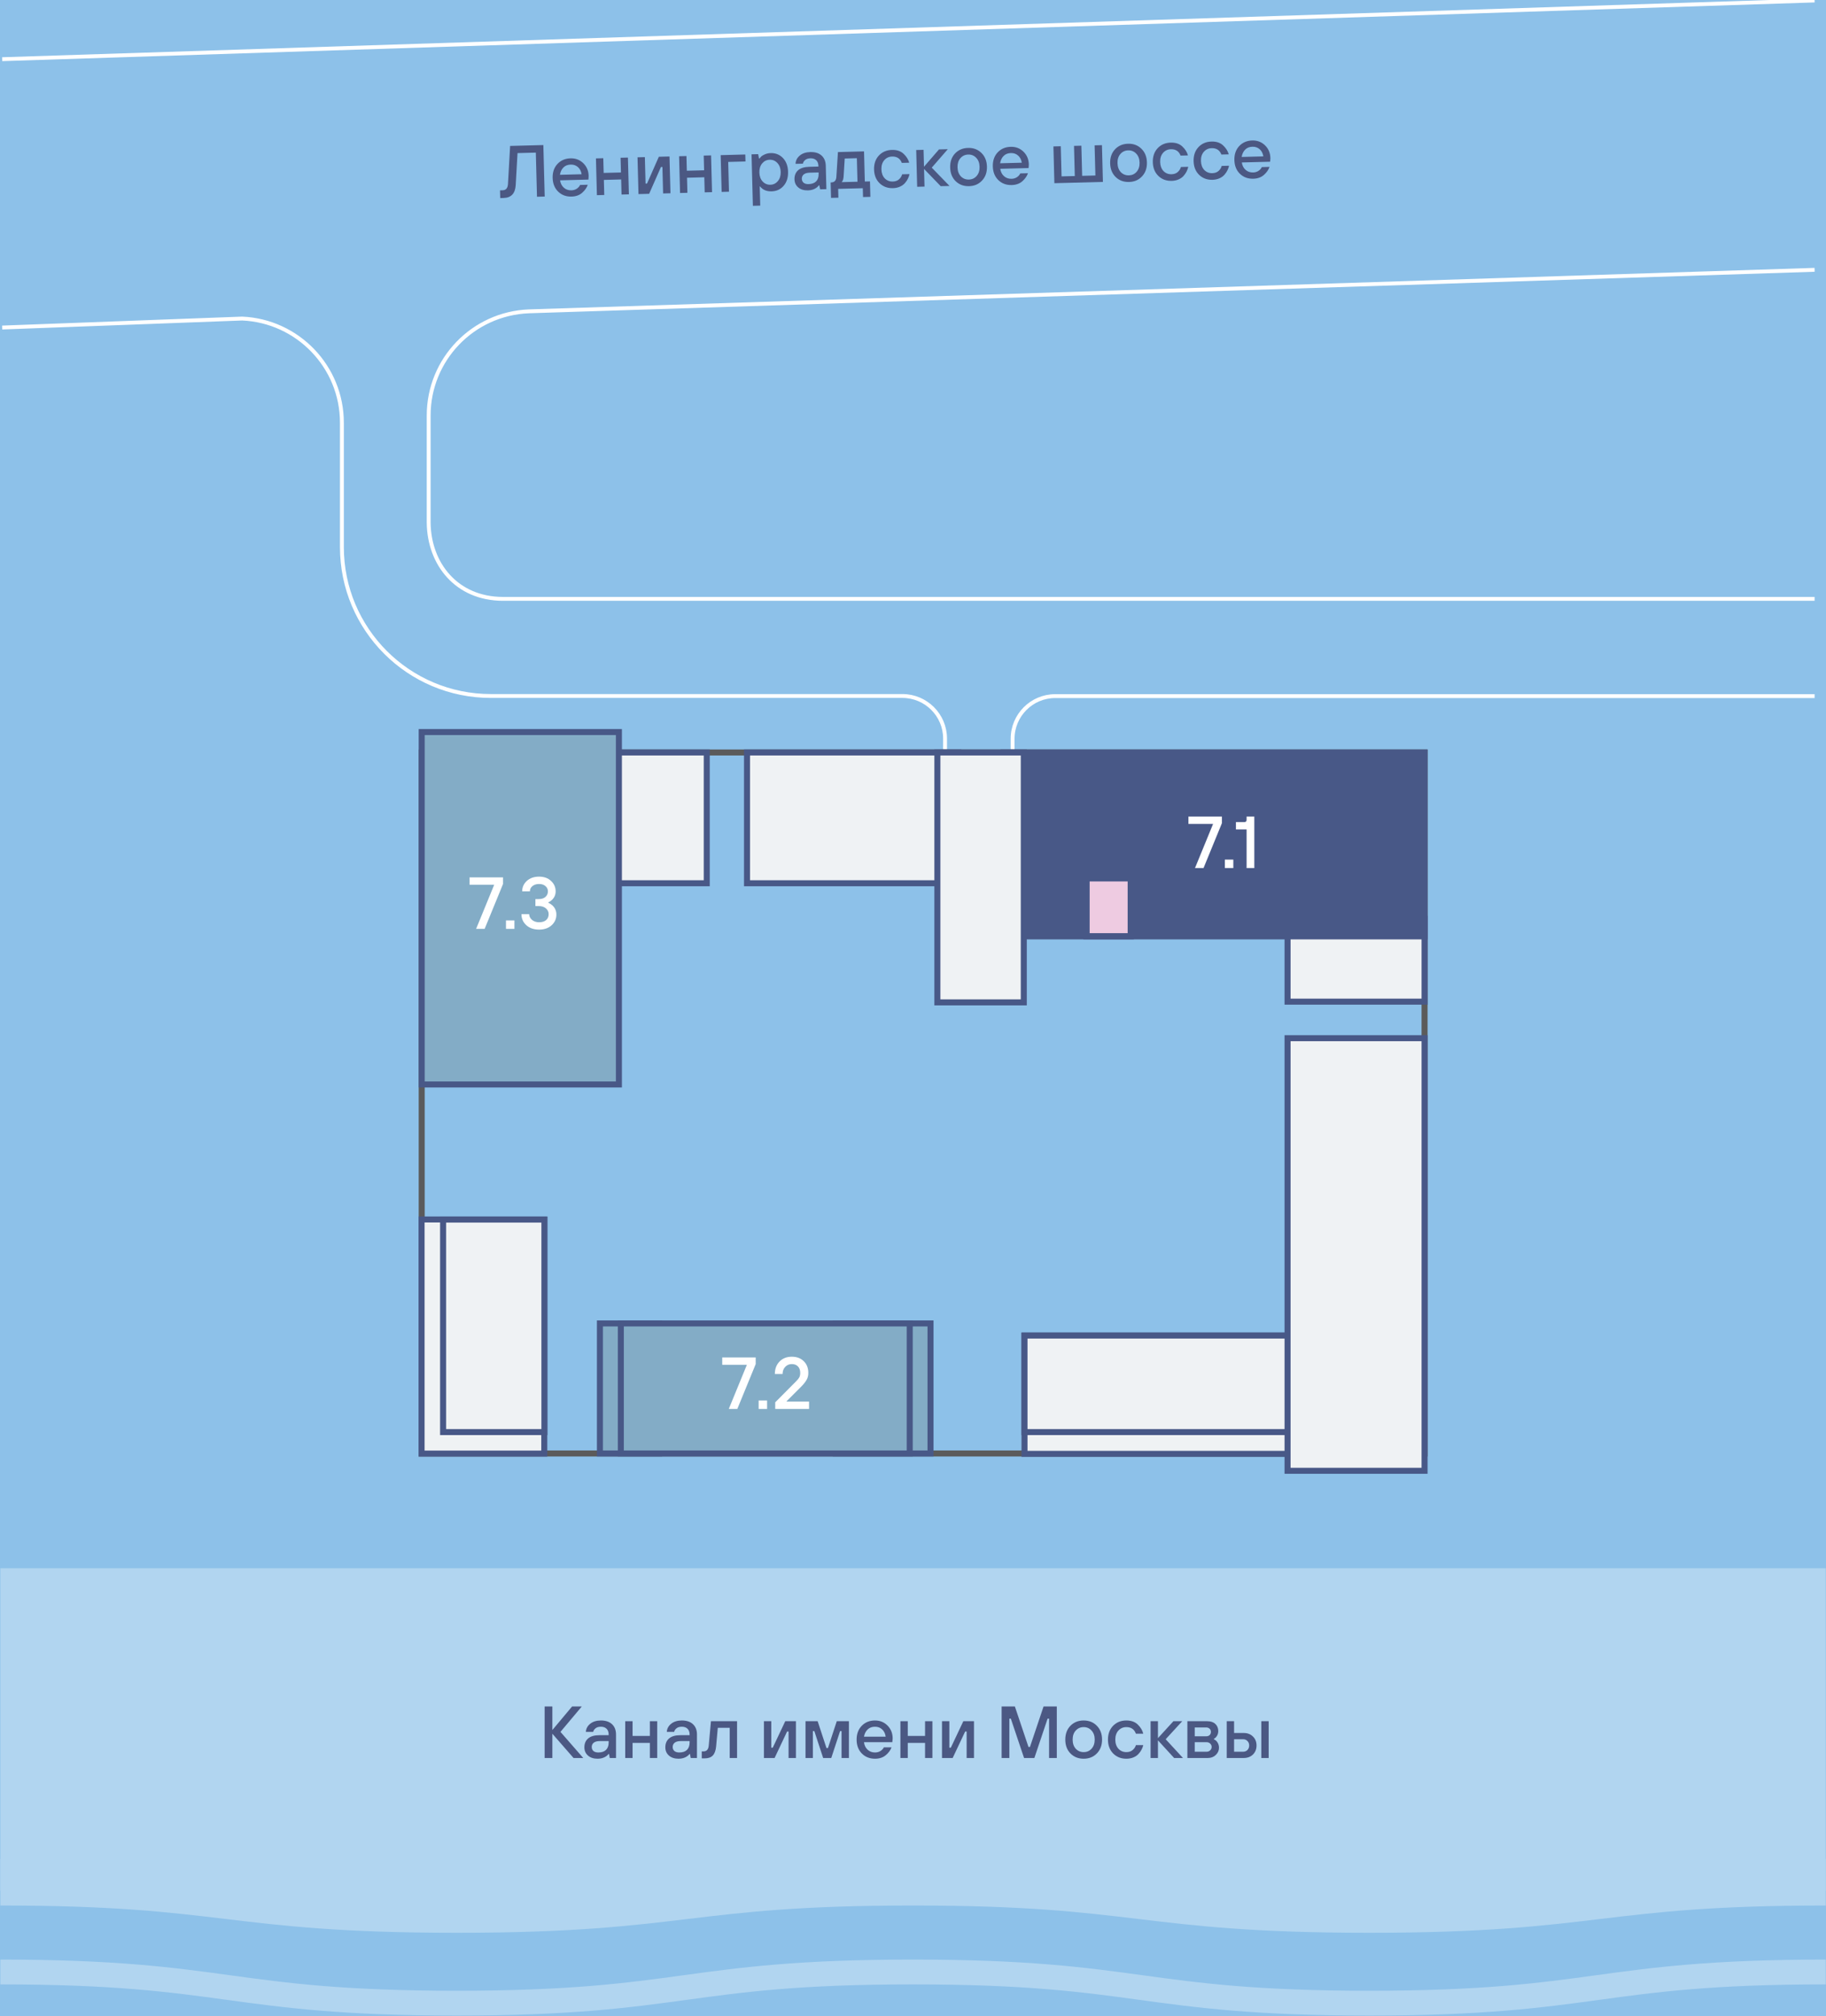 <?xml version="1.0"?>
<svg xmlns="http://www.w3.org/2000/svg" width="2355" height="2599" viewBox="0 0 2355 2599" fill="none" preserveAspectRatio="xMinYMid">
<rect x="0" y="0" width="2355" height="2599" fill="#333333" stroke="none"/>
<g id="&#xD0;&#x92;&#xD0;&#xB0;&#xD1;&#x80;&#xD0;&#xB8;&#xD0;&#xB0;&#xD0;&#xBD;&#xD1;&#x82; 2 &#xD0;&#xA1;&#xD0;&#xB5;&#xD0;&#xB2;&#xD0;&#xB5;&#xD1;&#x80;&#xD0;&#xBD;&#xD1;&#x8B;&#xD0;&#xB9; &#xD0;&#x9F;&#xD0;&#xBE;&#xD1;&#x80;&#xD1;&#x82; &#xD0;&#xA0;&#xD0;&#xB0;&#xD1;&#x81;&#xD0;&#xBF;&#xD0;&#xBE;&#xD0;&#xBB;&#xD0;&#xBE;&#xD0;&#xB6;&#xD0;&#xB5;&#xD0;&#xBD;&#xD0;&#xB8;&#xD0;&#xB5; &#xD0;&#xBA;&#xD0;&#xB2;&#xD0;&#xB0;&#xD1;&#x80;&#xD1;&#x82;&#xD0;&#xB8;&#xD1;&#x80; &#xD0;&#xBD;&#xD0;&#xB0; &#xD0;&#xBF;&#xD0;&#xBB;&#xD0;&#xB0;&#xD0;&#xBD;&#xD0;&#xB5; &#xD0;&#xBA;&#xD0;&#xBE;&#xD0;&#xBC;&#xD0;&#xBF;&#xD0;&#xBB;&#xD0;&#xB5;&#xD0;&#xBA;&#xD1;&#x81;&#xD0;&#xB0;" clip-path="url(#clip0_46_57)">
<rect width="2355" height="2599" fill="#8DC1E9"/>
<g id="Group 6187">
<path id="Vector" d="M2340.29 0.629L2.791 76.302M1305.96 974.109V952.415C1305.96 922.043 1330.6 897.405 1360.98 897.405H2340.29M2.791 422.256L312.311 410.669C383.607 413.768 440.953 472.497 440.953 545.018L440.953 705.258C440.953 811.404 526.973 897.25 632.987 897.25H1163.83C1194.21 897.25 1218.85 921.888 1218.85 952.105V973.799M2340.29 772.044H648.797C588.815 772.044 553.477 726.952 552.857 673.956L552.857 535.72C552.857 463.355 609.894 404.316 681.965 401.372L2340.29 347.84" stroke="white" stroke-width="5"/>
<path id="Vector_2" d="M1833.39 973.959V1869.93H547.738V973.959H1833.39ZM1841.14 966.211H539.988V1877.67H1841.14V966.211Z" fill="#5B5B5B"/>
<g id="Group">
<g id="Group_2">
<path id="Vector_3" d="M1714.83 1721.78H1321.31V1874.26H1714.83V1721.78Z" fill="#EFF2F4"/>
<path id="Vector_4" d="M1710.95 1725.66V1870.39H1325.18V1725.66H1710.95ZM1718.7 1717.91H1317.43V1878.14H1718.7V1717.91Z" fill="#485887"/>
</g>
<g id="Group_3">
<path id="Vector_5" d="M702.112 1572.25H543.866V1873.96H702.112V1572.25Z" fill="#EFF2F4"/>
<path id="Vector_6" d="M698.083 1576.13V1842.35V1870.08H547.587V1575.97H697.928M705.678 1568.22H539.837V1877.83H705.833V1575.97V1568.22H705.678Z" fill="#485887"/>
</g>
<g id="Group_4">
<path id="Vector_7" d="M849.973 1706.13H773.718V1873.8H849.973V1706.13Z" fill="#83ACC6"/>
<path id="Vector_8" d="M846.098 1710.01V1869.92H777.592V1710.01H846.098ZM853.848 1702.26H769.843V1877.67H853.848V1702.26Z" fill="#485887"/>
</g>
<g id="Group_5">
<path id="Vector_9" d="M1200.1 1706.13H1077.81V1873.8H1200.1V1706.13Z" fill="#83ACC6"/>
<path id="Vector_10" d="M1196.22 1710.01V1869.92H1081.69V1710.01H1196.22ZM1203.97 1702.26H1073.94V1877.67H1203.97V1702.26Z" fill="#485887"/>
</g>
<g id="Group_6">
<path id="Vector_11" d="M911.663 970.081H776.355V1138.67H911.663V970.081Z" fill="#EFF2F4"/>
<path id="Vector_12" d="M907.631 973.953V1134.8H780.073V973.953H907.631ZM915.38 966.206H772.323V1142.55H915.38V966.206Z" fill="#485887"/>
</g>
<g id="Group_7">
<path id="Vector_13" d="M1235.9 970.081H963.272V1138.67H1235.9V970.081Z" fill="#EFF2F4"/>
<path id="Vector_14" d="M1232.18 973.953V1134.8H967.303V973.953H1232.18ZM1239.93 966.206H959.553V1142.55H1239.93V966.206Z" fill="#485887"/>
</g>
<g id="Group_8">
<path id="Vector_15" d="M1837.11 1184.7H1660.42V1291.31H1837.11V1184.7Z" fill="#EFF2F4"/>
<path id="Vector_16" d="M1833.4 1188.57V1287.43H1664.45V1188.57H1833.4ZM1841.14 1180.82H1656.7V1295.18H1841.14V1180.82Z" fill="#485887"/>
</g>
<g id="Group_9">
<path id="Vector_17" d="M1837.27 970.081H1294.18V1207.17H1837.27V970.081Z" fill="#83ACC6"/>
<path id="Vector_18" d="M1833.39 973.953V1203.29H1298.21V973.953H1833.39ZM1841.14 966.206H1290.46V1211.04H1841.14V966.206Z" fill="#485887"/>
</g>
<g id="Group_10">
<path id="Vector_19" d="M1320.22 970.081H1208.78V1292.24H1320.22V970.081Z" fill="#EFF2F4"/>
<path id="Vector_20" d="M1316.5 973.953V1288.36H1212.81V973.953H1316.5ZM1324.25 966.206H1205.06V1296.11H1324.25V966.206Z" fill="#485887"/>
</g>
<g id="Group_11">
<path id="Vector_21" d="M1173.13 1706.13H800.529V1873.8H1173.13V1706.13Z" fill="#83ACC6"/>
<path id="Vector_22" d="M1169.41 1710.01V1869.92H804.56V1710.01H1169.41ZM1177.16 1702.26H796.81V1877.67H1177.16V1702.26Z" fill="#485887"/>
</g>
<g id="Group_12">
<path id="Vector_23" d="M701.961 1572.25H571.303V1846.21H701.961V1572.25Z" fill="#EFF2F4"/>
<path id="Vector_24" d="M698.239 1576.12V1842.34H575.331V1576.12H698.239ZM705.989 1568.37H567.581V1850.09H705.989V1568.37Z" fill="#485887"/>
</g>
<g id="Group_13">
<path id="Vector_25" d="M1714.83 1721.78H1321.31V1846.22H1714.83V1721.78Z" fill="#EFF2F4"/>
<path id="Vector_26" d="M1710.95 1725.66V1842.34H1325.18V1725.66H1710.95ZM1718.7 1717.91H1317.43V1850.09H1718.7V1717.91Z" fill="#485887"/>
</g>
<g id="Group_14">
<path id="Vector_27" d="M798.207 943.739H543.866V1398.08H798.207V943.739Z" fill="#83ACC6"/>
<path id="Vector_28" d="M794.331 947.612V1394.2H547.74V947.612H794.331ZM802.081 939.864H539.99V1401.95H802.081V939.864Z" fill="#485887"/>
</g>
<g id="Group_15">
<path id="Vector_29" d="M1837.11 1338.42H1660.42V1896.11H1837.11V1338.42Z" fill="#EFF2F4"/>
<path id="Vector_30" d="M1833.4 1342.29V1892.24H1664.45V1342.29H1833.4ZM1841.14 1334.54H1656.7V1899.98H1841.14V1334.54Z" fill="#485887"/>
</g>
</g>
<g id="house-active">
<path style="display:inline" id="house-active-7-1" d="M1836 971H1321V1206H1836V971Z" fill="#485887"/>
<path style="display: none" id="house-active-7-2" d="M1173.13 1706.13H800.529V1873.8H1173.13V1706.13Z" fill="#485887"/>
<path style="display: none" id="house-active-7-3" d="M799 943H546V1398H799V943Z" fill="#485887"/>
</g>
<g id="masks">
<g id="mask-house-7-1">
<rect style="display:none" id="mask-house-7-1-location-1" x="1596.39" y="970" width="67.54" height="74.675" fill="#EECBE1" stroke="#485887" stroke-width="8"/>
<rect style="display:none" id="mask-house-7-1-location-2" x="1671.93" y="970" width="37.898" height="74.675" fill="#EECBE1" stroke="#485887" stroke-width="8"/>
<rect style="display:none" id="mask-house-7-1-location-3" x="1717.82" y="970" width="37.898" height="74.675" fill="#EECBE1" stroke="#485887" stroke-width="8"/>
<rect style="display:none" id="mask-house-7-1-location-4" x="1762.77" y="970" width="74.234" height="98.872" fill="#EECBE1" stroke="#485887" stroke-width="8"/>
<rect style="display:none" id="mask-house-7-1-location-5" x="1762.77" y="1076.87" width="74.234" height="130.128" fill="#EECBE1" stroke="#485887" stroke-width="8"/>
<rect style="display:none" id="mask-house-7-1-location-6" x="1697.74" y="1132.33" width="57.978" height="74.675" fill="#EECBE1" stroke="#485887" stroke-width="8"/>
<rect style="display:none" id="mask-house-7-1-location-7" x="1632.72" y="1132.33" width="57.022" height="74.675" fill="#EECBE1" stroke="#485887" stroke-width="8"/>
<rect style="display:none" id="mask-house-7-1-location-8" x="1532.85" y="1131.97" width="92.297" height="75.034" fill="#EECBE1" stroke="#485887" stroke-width="8"/>
<rect style="display:none" id="mask-house-7-1-location-9" x="1466.34" y="1132.33" width="58.934" height="74.675" fill="#EECBE1" stroke="#485887" stroke-width="8"/>
<rect style="display:inline" id="mask-house-7-1-location-10" x="1401.32" y="1132.33" width="57.022" height="74.675" fill="#EECBE1" stroke="#485887" stroke-width="8"/>
<rect style="display:none" id="mask-house-7-1-location-11" x="1321" y="1076.87" width="74.234" height="130.128" fill="#EECBE1" stroke="#485887" stroke-width="8"/>
<rect style="display:none" id="mask-house-7-1-location-12" x="1321" y="970" width="74.234" height="98.872" fill="#EECBE1" stroke="#485887" stroke-width="8"/>
<rect style="display:none" id="mask-house-7-1-location-13" x="1401.32" y="970" width="84.752" height="74.675" fill="#EECBE1" stroke="#485887" stroke-width="8"/>
<rect style="display:none" id="mask-house-7-1-location-14" x="1494.07" y="970" width="94.314" height="74.675" fill="#EECBE1" stroke="#485887" stroke-width="8"/>
<rect style="display:none" id="mask-house-7-1-location-15" x="1400.83" y="970" width="63.641" height="75.034" fill="#EECBE1" stroke="#485887" stroke-width="8"/>
<rect style="display:none" id="mask-house-7-1-location-16" x="1672.04" y="970" width="63.641" height="75.034" fill="#EECBE1" stroke="#485887" stroke-width="8"/>
</g>
<g id="mask-house-7-2">
<rect style="display:none" id="mask-house-7-2-location-1" x="1067.6" y="1707" width="105.403" height="79" fill="#EECBE1" stroke="#485887" stroke-width="8"/>
<rect style="display:none" id="mask-house-7-2-location-2" x="1044.72" y="1794" width="128.283" height="79" fill="#EECBE1" stroke="#485887" stroke-width="8"/>
<rect style="display:none" id="mask-house-7-2-location-3" x="939.272" y="1794" width="97.445" height="79" fill="#EECBE1" stroke="#485887" stroke-width="8"/>
<rect style="display:none" id="mask-house-7-2-location-4" x="801" y="1794" width="130.272" height="79" fill="#EECBE1" stroke="#485887" stroke-width="8"/>
<rect style="display:none" id="mask-house-7-2-location-5" x="801" y="1707" width="107.393" height="79" fill="#EECBE1" stroke="#485887" stroke-width="8"/>
<rect style="display:none" id="mask-house-7-2-location-6" x="1009.9" y="1794" width="163.099" height="79" fill="#EECBE1" stroke="#485887" stroke-width="8"/>
<rect style="display:none" id="mask-house-7-2-location-7" x="801" y="1794" width="200.901" height="79" fill="#EECBE1" stroke="#485887" stroke-width="8"/>
<rect style="display:none" id="mask-house-7-2-location-8" x="975.084" y="1794" width="197.916" height="79" fill="#EECBE1" stroke="#485887" stroke-width="8"/>
<rect style="display:none" id="mask-house-7-2-location-9" x="801" y="1794" width="166.084" height="79" fill="#EECBE1" stroke="#485887" stroke-width="8"/>
</g>
<g id="mask-house-7-3">
<rect style="display:none" id="mask-house-7-3-location-1" x="4" y="-4" width="106.309" height="68.176" transform="matrix(1 0 0 -1 687.691 1008.18)" fill="#EECBE1" stroke="#485887" stroke-width="8"/>
<rect style="display:none" id="mask-house-7-3-location-2" x="4" y="-4" width="84.109" height="56.394" transform="matrix(1 0 0 -1 709.891 1073.05)" fill="#EECBE1" stroke="#485887" stroke-width="8"/>
<path style="display:none" id="mask-house-7-3-location-3" d="M713.891 1143.49H798V1085.05H713.891V1143.49Z" fill="#EECBE1" stroke="#485887" stroke-width="8"/>
<rect style="display:none" id="mask-house-7-3-location-4" x="713.891" y="1151.49" width="84.109" height="61.504" fill="#EECBE1" stroke="#485887" stroke-width="8"/>
<rect style="display:none" id="mask-house-7-3-location-5" x="713.891" y="1221" width="84.109" height="58.438" fill="#EECBE1" stroke="#485887" stroke-width="8"/>
<rect style="display:none" id="mask-house-7-3-location-6" x="733.336" y="1287.43" width="64.664" height="110.566" fill="#EECBE1" stroke="#485887" stroke-width="8"/>
<rect style="display:none" id="mask-house-7-3-location-7" x="665.789" y="1298.68" width="59.547" height="99.323" fill="#EECBE1" stroke="#485887" stroke-width="8"/>
<rect style="display:none" id="mask-house-7-3-location-8" x="544" y="1298.68" width="113.789" height="99.323" fill="#EECBE1" stroke="#485887" stroke-width="8"/>
<rect style="display:none" id="mask-house-7-3-location-9" x="4" y="-4" width="92.297" height="66.615" transform="matrix(1 0 0 -1 540 1286.68)" fill="#EECBE1" stroke="#485887" stroke-width="8"/>
<rect style="display:none" id="mask-house-7-3-location-10" x="4" y="-4" width="92.297" height="66.615" transform="matrix(1 0 0 -1 540 1212.06)" fill="#EECBE1" stroke="#485887" stroke-width="8"/>
<rect style="display:none" id="mask-house-7-3-location-11" x="4" y="-4" width="92.297" height="63.549" transform="matrix(1 0 0 -1 540 1137.45)" fill="#EECBE1" stroke="#485887" stroke-width="8"/>
<rect style="display:none" id="mask-house-7-3-location-12" x="4" y="-4" width="92.297" height="49.239" transform="matrix(1 0 0 -1 540 1065.9)" fill="#EECBE1" stroke="#485887" stroke-width="8"/>
<rect style="display:none" id="mask-house-7-3-location-13" x="4" y="-4" width="139.691" height="68.176" transform="matrix(1 0 0 -1 540 1008.18)" fill="#EECBE1" stroke="#485887" stroke-width="8"/>
<path style="display:none" id="mask-house-7-3-location-14" d="M713.891 1213H798V1085.05H713.891V1213Z" fill="#EECBE1" stroke="#485887" stroke-width="8"/>
<rect style="display:none" id="mask-house-7-3-location-15" x="684.211" y="1298.68" width="113.789" height="99.323" fill="#EECBE1" stroke="#485887" stroke-width="8"/>
<path style="display:none" id="mask-house-7-3-location-16" d="M544 1290.68H636.297V1196.46H544V1290.68Z" fill="#EECBE1" stroke="#485887" stroke-width="8"/>
<rect style="display:none" id="mask-house-7-3-location-17" x="4" y="-4" width="92.297" height="66.615" transform="matrix(1 0 0 -1 540 1184.46)" fill="#EECBE1" stroke="#485887" stroke-width="8"/>
<rect style="display:none" id="mask-house-7-3-location-18" x="4" y="-4" width="92.297" height="93.19" transform="matrix(1 0 0 -1 540 1109.85)" fill="#EECBE1" stroke="#485887" stroke-width="8"/>
</g>
</g>
<g id="Group_16">
<g id="7.3">
<path d="M614.04 1197.49L637.377 1140.58H605.597V1131.1H648.76V1139.63L625.044 1197.49H614.04Z" fill="white"/>
<path d="M652.551 1197.49V1186.58H663.461V1197.49H652.551Z" fill="white"/>
<path d="M672.506 1178.52H682.467C682.467 1181.24 683.669 1183.67 686.072 1185.82C688.538 1187.91 691.606 1188.95 695.274 1188.95C699.195 1188.95 702.231 1188 704.381 1186.11C706.531 1184.21 707.606 1181.68 707.606 1178.52C707.606 1175.55 706.436 1173.08 704.096 1171.12C701.82 1169.1 698.721 1168.08 694.8 1168.08H690.531V1159.07H694.8C698.468 1159.07 701.345 1158.16 703.432 1156.32C705.583 1154.43 706.658 1152.02 706.658 1149.12C706.658 1146.4 705.614 1144.15 703.527 1142.38C701.503 1140.55 698.752 1139.63 695.274 1139.63C691.732 1139.63 688.855 1140.55 686.641 1142.38C684.491 1144.15 683.416 1146.4 683.416 1149.12H673.455C673.455 1143.8 675.447 1139.32 679.431 1135.65C683.479 1131.98 688.76 1130.15 695.274 1130.15C701.598 1130.15 706.721 1131.98 710.642 1135.65C714.626 1139.32 716.619 1143.8 716.619 1149.12C716.619 1153.42 715.037 1157.08 711.875 1160.12C710.484 1161.45 708.903 1162.52 707.132 1163.34V1163.82C709.093 1164.7 710.832 1165.81 712.35 1167.14C715.828 1170.36 717.567 1174.31 717.567 1178.99C717.567 1184.56 715.48 1189.2 711.306 1192.93C707.195 1196.6 701.851 1198.43 695.274 1198.43C688.507 1198.43 683.005 1196.54 678.767 1192.74C674.593 1188.89 672.506 1184.14 672.506 1178.52Z" fill="white"/>
</g>
<g id="7.2">
<path d="M939.91 1816.39L963.247 1759.48H931.467V1750H974.631V1758.54L950.915 1816.39H939.91Z" fill="white"/>
<path d="M978.422 1816.39V1805.48H989.331V1816.39H978.422Z" fill="white"/>
<path d="M999.8 1816.39V1807.85L1027.12 1780.35C1028.96 1778.52 1030.22 1776.9 1030.92 1775.51C1031.67 1774.06 1032.05 1772.19 1032.05 1769.92C1032.05 1766.31 1031.07 1763.53 1029.11 1761.57C1027.22 1759.55 1024.56 1758.54 1021.14 1758.54C1017.79 1758.54 1014.98 1759.74 1012.7 1762.14C1010.42 1764.54 1009.29 1767.61 1009.29 1771.34H999.325C999.325 1764.7 1001.35 1759.33 1005.4 1755.22C1009.44 1751.11 1014.69 1749.05 1021.14 1749.05C1027.6 1749.05 1032.75 1750.98 1036.61 1754.84C1040.53 1758.63 1042.49 1763.66 1042.49 1769.92C1042.49 1773.52 1041.67 1776.65 1040.02 1779.31C1038.44 1781.96 1036.1 1784.84 1033 1787.94L1014.5 1806.43V1806.91H1043.44V1816.39H999.8Z" fill="white"/>
</g>
<g id="7.1">
<path d="M1541.19 1119.08L1564.52 1062.17H1532.74V1052.69H1575.91V1061.22L1552.19 1119.08H1541.19Z" fill="white"/>
<path d="M1579.7 1119.08V1108.17H1590.61V1119.08H1579.7Z" fill="white"/>
<path d="M1607.73 1119.08V1069.29H1593.98V1059.8H1604.89C1606.79 1059.8 1607.73 1058.85 1607.73 1056.96V1052.69H1617.69V1119.08H1607.73Z" fill="white"/>
</g>
</g>
<path id="Vector_31" d="M2354.62 2021.78H0.475V2437.53H2354.62V2021.78Z" fill="#B1D5F0"/>
<g id="&#xD0;&#x9B;&#xD0;&#xB5;&#xD0;&#xBD;&#xD0;&#xB8;&#xD0;&#xBD;&#xD0;&#xB3;&#xD1;&#x80;&#xD0;&#xB0;&#xD0;&#xB4;&#xD1;&#x81;&#xD0;&#xBA;&#xD0;&#xBE;&#xD0;&#xB5; &#xD1;&#x88;&#xD0;&#xBE;&#xD1;&#x81;&#xD1;&#x81;&#xD0;&#xB5;">
<path d="M645.145 255.357L644.884 245.402L648.203 245.315C652.439 245.204 654.744 242.614 655.117 237.544L657.904 188.135L700.768 187.013L702.506 253.381L692.549 253.642L691.059 196.755L667.446 197.373L665.112 238.706C664.445 249.476 659.212 254.989 649.412 255.246L645.145 255.357Z" fill="#4B5883"/>
<path d="M722.134 225.353L750.11 224.621C749.503 220.778 747.936 217.72 745.41 215.446C742.883 213.172 739.754 212.083 736.024 212.181C732.104 212.284 728.974 213.536 726.633 215.937C724.29 218.276 722.79 221.414 722.134 225.353ZM748.099 238.431L758.057 238.17C756.765 241.999 754.326 245.478 750.738 248.608C747.213 251.673 742.668 253.279 737.104 253.424C730.213 253.605 724.464 251.478 719.856 247.045C715.311 242.61 712.943 236.726 712.751 229.394C712.558 222.062 714.616 216.062 718.922 211.395C723.291 206.727 728.922 204.302 735.813 204.122C742.262 203.953 747.725 206.024 752.203 210.334C756.681 214.645 759.007 220.118 759.181 226.755C759.196 227.324 759.131 228.464 758.986 230.176L758.831 231.508L722.321 232.464C722.932 236.496 724.566 239.679 727.221 242.013C729.876 244.347 733.1 245.465 736.893 245.365C739.549 245.296 741.871 244.602 743.861 243.285C745.913 241.903 747.325 240.285 748.099 238.431Z" fill="#4B5883"/>
<path d="M769.826 251.619L768.585 204.213L778.068 203.965L778.565 222.927L800.85 222.344L800.354 203.381L809.837 203.133L811.079 250.539L801.595 250.787L801.086 231.351L778.801 231.934L779.31 251.371L769.826 251.619Z" fill="#4B5883"/>
<path d="M823.448 250.215L822.206 202.809L831.689 202.561L832.583 236.693L834.48 236.643L849.707 202.089L863.458 201.729L864.7 249.135L855.216 249.383L854.323 215.251L852.426 215.301L837.198 249.855L823.448 250.215Z" fill="#4B5883"/>
<path d="M877.069 248.811L875.827 201.405L885.31 201.157L885.807 220.119L908.093 219.536L907.596 200.573L917.079 200.325L918.321 247.731L908.838 247.98L908.329 228.543L886.043 229.127L886.552 248.563L877.069 248.811Z" fill="#4B5883"/>
<path d="M930.69 247.407L929.448 200.001L961.217 199.17L961.453 208.177L939.167 208.76L940.173 247.159L930.69 247.407Z" fill="#4B5883"/>
<path d="M971.009 265.327L969.271 198.959L977.805 198.735L978.903 204.399L979.377 204.387C980.359 203.223 981.189 202.315 981.868 201.665C982.545 200.952 984.009 200.091 986.26 199.083C988.573 198.011 991.12 197.438 993.902 197.365C1000.22 197.2 1005.5 199.307 1009.73 203.687C1013.95 208.067 1016.16 213.987 1016.36 221.445C1016.55 228.904 1014.66 234.931 1010.66 239.526C1006.67 244.122 1001.52 246.502 995.193 246.668C988.682 246.838 983.724 244.754 980.321 240.415L979.846 240.428L980.492 265.079L971.009 265.327ZM983.568 233.974C986.301 236.875 989.628 238.274 993.548 238.172C997.467 238.069 1000.68 236.498 1003.2 233.46C1005.78 230.419 1007 226.497 1006.88 221.694C1006.75 216.89 1005.32 213.037 1002.59 210.136C999.918 207.233 996.623 205.833 992.703 205.936C988.783 206.038 985.535 207.61 982.957 210.65C980.443 213.689 979.249 217.61 979.375 222.414C979.5 227.217 980.898 231.071 983.568 233.974Z" fill="#4B5883"/>
<path d="M1057.73 244.081L1056.65 238.892L1056.17 238.904C1055.26 240.13 1054.15 241.203 1052.84 242.122C1049.86 244.224 1046.28 245.33 1042.11 245.439C1036.93 245.575 1032.75 244.324 1029.58 241.688C1026.41 239.051 1024.77 235.552 1024.65 231.19C1024.53 226.323 1026.04 222.457 1029.19 219.591C1032.41 216.724 1037.24 215.206 1043.69 215.037L1055.54 214.727L1055.52 213.779C1055.43 210.682 1054.49 208.271 1052.67 206.548C1050.85 204.824 1048.39 204.003 1045.3 204.084C1042.26 204.164 1039.94 204.92 1038.33 206.354C1036.72 207.724 1035.78 209.267 1035.51 210.982L1026.03 211.23C1026.17 207.052 1027.95 203.526 1031.35 200.654C1034.75 197.719 1039.33 196.176 1045.09 196.025C1051.22 195.865 1056.03 197.351 1059.53 200.486C1063.03 203.62 1064.85 207.968 1065 213.531L1065.79 243.87L1057.73 244.081ZM1055.79 224.208L1055.74 222.312L1044.36 222.61C1040.88 222.701 1038.28 223.465 1036.54 224.902C1034.87 226.337 1034.07 228.192 1034.13 230.468C1034.18 232.68 1034.96 234.399 1036.44 235.625C1037.93 236.852 1040.07 237.428 1042.85 237.355C1047.15 237.243 1050.4 236.051 1052.62 233.779C1054.84 231.444 1055.89 228.253 1055.79 224.208Z" fill="#4B5883"/>
<path d="M1071.8 255.099L1071.27 235.188L1072.22 235.163C1076.27 235.057 1078.42 232.629 1078.67 227.878L1080.69 196.042L1114.35 195.161L1115.37 234.034L1122.01 233.86L1122.53 253.77L1113.05 254.019L1112.75 242.641L1080.98 243.473L1081.28 254.85L1071.8 255.099ZM1085.5 234.816L1105.89 234.282L1105.09 203.942L1089.45 204.352L1087.98 228.109C1087.79 230.391 1087.33 232.111 1086.6 233.269C1086.3 233.846 1085.93 234.362 1085.5 234.816Z" fill="#4B5883"/>
<path d="M1163.5 224.709L1172.98 224.461C1172.59 226.432 1171.91 228.379 1170.95 230.301C1170.05 232.222 1168.77 234.122 1167.11 236C1165.52 237.876 1163.37 239.418 1160.69 240.627C1158 241.836 1154.98 242.484 1151.63 242.572C1144.74 242.752 1138.99 240.626 1134.38 236.192C1129.83 231.757 1127.46 225.874 1127.27 218.542C1127.08 211.209 1129.14 205.21 1133.44 200.543C1137.81 195.875 1143.44 193.45 1150.34 193.27C1156.66 193.104 1161.67 194.776 1165.37 198.284C1169.06 201.73 1171.47 205.556 1172.59 209.765L1163.11 210.013C1160.94 204.377 1156.75 201.641 1150.56 201.803C1146.45 201.91 1143.07 203.485 1140.43 206.527C1137.85 209.504 1136.63 213.426 1136.76 218.293C1136.88 223.16 1138.31 227.044 1141.05 229.946C1143.84 232.782 1147.29 234.147 1151.4 234.039C1154.82 233.95 1157.54 232.961 1159.58 231.073C1161.62 229.186 1162.92 227.064 1163.5 224.709Z" fill="#4B5883"/>
<path d="M1182.87 240.805L1181.63 193.399L1191.11 193.151L1191.68 214.958L1211.02 192.63L1222.4 192.332L1201.67 216.119L1224.59 239.713L1213.21 240.011L1191.75 217.802L1192.35 240.557L1182.87 240.805Z" fill="#4B5883"/>
<path d="M1239.21 227.376C1242.01 230.212 1245.46 231.577 1249.57 231.469C1253.68 231.361 1257.02 229.819 1259.6 226.842C1262.24 223.8 1263.5 219.845 1263.37 214.978C1263.24 210.111 1261.78 206.26 1258.99 203.423C1256.26 200.522 1252.83 199.125 1248.73 199.233C1244.62 199.34 1241.24 200.915 1238.6 203.957C1236.02 206.934 1234.8 210.856 1234.92 215.723C1235.05 220.59 1236.48 224.474 1239.21 227.376ZM1266.59 232.731C1262.28 237.398 1256.68 239.822 1249.79 240.002C1242.9 240.182 1237.15 238.056 1232.54 233.622C1228 229.187 1225.63 223.304 1225.44 215.972C1225.25 208.639 1227.3 202.64 1231.61 197.973C1235.98 193.305 1241.61 190.88 1248.5 190.7C1255.39 190.519 1261.11 192.647 1265.66 197.082C1270.26 201.515 1272.66 207.398 1272.86 214.73C1273.05 222.062 1270.96 228.063 1266.59 232.731Z" fill="#4B5883"/>
<path d="M1289.83 210.491L1317.81 209.758C1317.2 205.916 1315.64 202.857 1313.11 200.583C1310.58 198.309 1307.45 197.221 1303.72 197.319C1299.8 197.421 1296.67 198.673 1294.33 201.075C1291.99 203.413 1290.49 206.552 1289.83 210.491ZM1315.8 223.568L1325.76 223.307C1324.46 227.136 1322.02 230.616 1318.44 233.746C1314.91 236.811 1310.37 238.416 1304.8 238.562C1297.91 238.742 1292.16 236.616 1287.55 232.182C1283.01 227.747 1280.64 221.864 1280.45 214.531C1280.26 207.199 1282.31 201.2 1286.62 196.533C1290.99 191.864 1296.62 189.44 1303.51 189.259C1309.96 189.091 1315.42 191.161 1319.9 195.472C1324.38 199.782 1326.71 205.256 1326.88 211.893C1326.9 212.462 1326.83 213.602 1326.69 215.313L1326.53 216.646L1290.02 217.602C1290.63 221.634 1292.26 224.817 1294.92 227.151C1297.57 229.485 1300.8 230.602 1304.59 230.503C1307.25 230.433 1309.57 229.74 1311.56 228.423C1313.61 227.041 1315.02 225.423 1315.8 223.568Z" fill="#4B5883"/>
<path d="M1359.84 236.172L1358.6 188.766L1368.09 188.518L1369.1 227.391L1386.17 226.944L1385.16 188.071L1394.64 187.823L1395.66 226.696L1412.73 226.249L1411.71 187.376L1421.19 187.127L1422.43 234.533L1359.84 236.172Z" fill="#4B5883"/>
<path d="M1445.55 221.974C1448.34 224.81 1451.8 226.175 1455.9 226.067C1460.01 225.959 1463.36 224.417 1465.94 221.44C1468.58 218.398 1469.83 214.444 1469.71 209.577C1469.58 204.71 1468.12 200.858 1465.32 198.021C1462.59 195.12 1459.17 193.723 1455.06 193.831C1450.95 193.938 1447.58 195.513 1444.94 198.555C1442.36 201.532 1441.13 205.454 1441.26 210.321C1441.39 215.188 1442.82 219.073 1445.55 221.974ZM1472.92 227.329C1468.62 231.996 1463.02 234.42 1456.13 234.6C1449.24 234.781 1443.49 232.654 1438.88 228.221C1434.33 223.785 1431.97 217.902 1431.77 210.57C1431.58 203.237 1433.64 197.238 1437.95 192.571C1442.32 187.903 1447.95 185.478 1454.84 185.298C1461.73 185.117 1467.45 187.245 1471.99 191.68C1476.6 196.113 1479 201.996 1479.19 209.328C1479.38 216.66 1477.29 222.661 1472.92 227.329Z" fill="#4B5883"/>
<path d="M1523.01 215.297L1532.49 215.049C1532.1 217.02 1531.42 218.967 1530.46 220.889C1529.56 222.81 1528.28 224.71 1526.62 226.587C1525.03 228.464 1522.89 230.006 1520.2 231.215C1517.51 232.424 1514.49 233.072 1511.14 233.16C1504.25 233.34 1498.5 231.214 1493.89 226.78C1489.35 222.345 1486.98 216.462 1486.78 209.129C1486.59 201.797 1488.65 195.798 1492.96 191.131C1497.33 186.462 1502.96 184.038 1509.85 183.858C1516.17 183.692 1521.18 185.364 1524.88 188.872C1528.57 192.317 1530.98 196.144 1532.11 200.353L1522.62 200.601C1520.45 194.965 1516.27 192.228 1510.07 192.391C1505.96 192.498 1502.59 194.073 1499.95 197.115C1497.37 200.092 1496.14 204.014 1496.27 208.881C1496.4 213.748 1497.83 217.632 1500.56 220.534C1503.35 223.37 1506.81 224.734 1510.92 224.627C1514.33 224.537 1517.06 223.549 1519.09 221.661C1521.13 219.774 1522.44 217.652 1523.01 215.297Z" fill="#4B5883"/>
<path d="M1575.61 213.92L1585.09 213.671C1584.7 215.643 1584.03 217.589 1583.06 219.512C1582.16 221.433 1580.89 223.333 1579.23 225.21C1577.63 227.086 1575.49 228.629 1572.8 229.838C1570.11 231.047 1567.09 231.695 1563.74 231.783C1556.85 231.963 1551.1 229.837 1546.49 225.403C1541.95 220.968 1539.58 215.084 1539.39 207.752C1539.2 200.42 1541.25 194.421 1545.56 189.754C1549.93 185.085 1555.56 182.661 1562.45 182.48C1568.77 182.315 1573.78 183.986 1577.48 187.495C1581.18 190.94 1583.59 194.767 1584.71 198.976L1575.22 199.224C1573.05 193.588 1568.87 190.851 1562.67 191.014C1558.56 191.121 1555.19 192.696 1552.55 195.738C1549.97 198.715 1548.74 202.637 1548.87 207.504C1549 212.371 1550.43 216.255 1553.16 219.156C1555.96 221.993 1559.41 223.357 1563.52 223.25C1566.93 223.16 1569.66 222.172 1571.7 220.284C1573.73 218.396 1575.04 216.275 1575.61 213.92Z" fill="#4B5883"/>
<path d="M1601.37 202.334L1629.35 201.602C1628.74 197.76 1627.18 194.701 1624.65 192.427C1622.12 190.153 1618.99 189.065 1615.26 189.162C1611.34 189.265 1608.21 190.517 1605.87 192.919C1603.53 195.257 1602.03 198.396 1601.37 202.334ZM1627.34 215.412L1637.3 215.151C1636 218.98 1633.56 222.459 1629.98 225.589C1626.45 228.655 1621.91 230.26 1616.34 230.406C1609.45 230.586 1603.7 228.46 1599.09 224.026C1594.55 219.591 1592.18 213.707 1591.99 206.375C1591.8 199.043 1593.85 193.044 1598.16 188.377C1602.53 183.708 1608.16 181.284 1615.05 181.103C1621.5 180.934 1626.96 183.005 1631.44 187.316C1635.92 191.626 1638.25 197.1 1638.42 203.736C1638.44 204.305 1638.37 205.446 1638.23 207.157L1638.07 208.489L1601.56 209.445C1602.17 213.477 1603.8 216.66 1606.46 218.994C1609.11 221.329 1612.34 222.446 1616.13 222.347C1618.79 222.277 1621.11 221.584 1623.1 220.267C1625.15 218.885 1626.56 217.266 1627.34 215.412Z" fill="#4B5883"/>
</g>
<g id="&#xD0;&#x9A;&#xD0;&#xB0;&#xD0;&#xBD;&#xD0;&#xB0;&#xD0;&#xBB; &#xD0;&#xB8;&#xD0;&#xBC;&#xD0;&#xB5;&#xD0;&#xBD;&#xD0;&#xB8; &#xD0;&#x9C;&#xD0;&#xBE;&#xD1;&#x81;&#xD0;&#xBA;&#xD0;&#xB2;&#xD1;&#x8B;">
<path d="M702.424 2266.37V2199.97H712.385V2230.32L737.809 2199.97H750.331L722.82 2232.7L752.228 2266.37H739.706L712.385 2235.07V2266.37H702.424Z" fill="#4B5883"/>
<path d="M786.409 2266.37L785.46 2261.15H784.986C784.037 2262.35 782.899 2263.39 781.571 2264.28C778.535 2266.3 774.93 2267.31 770.756 2267.31C765.57 2267.31 761.428 2265.95 758.329 2263.24C755.23 2260.52 753.681 2256.98 753.681 2252.61C753.681 2247.74 755.293 2243.92 758.519 2241.14C761.807 2238.35 766.677 2236.96 773.128 2236.96H784.986V2236.02C784.986 2232.92 784.101 2230.48 782.33 2228.71C780.559 2226.94 778.124 2226.06 775.025 2226.06C771.99 2226.06 769.65 2226.75 768.005 2228.14C766.361 2229.47 765.381 2230.99 765.064 2232.7H755.578C755.831 2228.52 757.697 2225.04 761.175 2222.26C764.653 2219.42 769.27 2217.99 775.025 2217.99C781.16 2217.99 785.935 2219.61 789.35 2222.83C792.765 2226.06 794.473 2230.45 794.473 2236.02V2266.37H786.409ZM784.986 2246.45V2244.55H773.602C770.124 2244.55 767.499 2245.25 765.729 2246.64C764.021 2248.03 763.167 2249.86 763.167 2252.14C763.167 2254.35 763.894 2256.09 765.349 2257.36C766.804 2258.62 768.922 2259.25 771.705 2259.25C776.006 2259.25 779.294 2258.15 781.571 2255.93C783.848 2253.66 784.986 2250.49 784.986 2246.45Z" fill="#4B5883"/>
<path d="M806.346 2266.37V2218.94H815.832V2237.91H838.125V2218.94H847.612V2266.37H838.125V2246.92H815.832V2266.37H806.346Z" fill="#4B5883"/>
<path d="M890.816 2266.37L889.868 2261.15H889.393C888.445 2262.35 887.306 2263.39 885.978 2264.28C882.943 2266.3 879.338 2267.31 875.164 2267.31C869.978 2267.31 865.835 2265.95 862.736 2263.24C859.637 2260.52 858.088 2256.98 858.088 2252.61C858.088 2247.74 859.701 2243.92 862.926 2241.14C866.215 2238.35 871.084 2236.96 877.535 2236.96H889.393V2236.02C889.393 2232.92 888.508 2230.48 886.737 2228.71C884.966 2226.94 882.531 2226.06 879.433 2226.06C876.397 2226.06 874.057 2226.75 872.413 2228.14C870.768 2229.47 869.788 2230.99 869.472 2232.7H859.985C860.238 2228.52 862.104 2225.04 865.582 2222.26C869.061 2219.42 873.677 2217.99 879.433 2217.99C885.567 2217.99 890.342 2219.61 893.757 2222.83C897.172 2226.06 898.88 2230.45 898.88 2236.02V2266.37H890.816ZM889.393 2246.45V2244.55H878.01C874.531 2244.55 871.907 2245.25 870.136 2246.64C868.428 2248.03 867.574 2249.86 867.574 2252.14C867.574 2254.35 868.302 2256.09 869.756 2257.36C871.211 2258.62 873.33 2259.25 876.112 2259.25C880.413 2259.25 883.701 2258.15 885.978 2255.93C888.255 2253.66 889.393 2250.49 889.393 2246.45Z" fill="#4B5883"/>
<path d="M905.061 2266.84V2257.83H907.433C911.417 2257.83 913.63 2255.3 914.073 2250.24L916.919 2218.94H950.596V2266.37H941.11V2227.48H925.742L923.56 2251.66C923.054 2256.91 921.599 2260.77 919.196 2263.24C916.856 2265.64 913.409 2266.84 908.856 2266.84H905.061Z" fill="#4B5883"/>
<path d="M985.237 2266.37V2218.94H994.723V2253.09H996.621L1012.75 2218.94H1026.5V2266.37H1017.02V2232.22H1015.12L998.992 2266.37H985.237Z" fill="#4B5883"/>
<path d="M1038.88 2266.37V2218.94H1054.53L1065.91 2253.56H1067.81L1079.19 2218.94H1094.85V2266.37H1085.36V2231.75H1083.46L1072.08 2266.37H1061.64L1050.26 2231.75H1048.36V2266.37H1038.88Z" fill="#4B5883"/>
<path d="M1114.27 2238.86H1142.25C1141.75 2235 1140.26 2231.91 1137.79 2229.57C1135.33 2227.23 1132.23 2226.06 1128.5 2226.06C1124.58 2226.06 1121.41 2227.23 1119.01 2229.57C1116.61 2231.84 1115.03 2234.94 1114.27 2238.86ZM1139.88 2252.61H1149.84C1148.45 2256.41 1145.92 2259.82 1142.25 2262.86C1138.65 2265.83 1134.06 2267.31 1128.5 2267.31C1121.6 2267.31 1115.91 2265.04 1111.42 2260.49C1107 2255.93 1104.78 2249.99 1104.78 2242.65C1104.78 2235.32 1107 2229.38 1111.42 2224.82C1115.91 2220.27 1121.6 2217.99 1128.5 2217.99C1134.95 2217.99 1140.36 2220.21 1144.72 2224.63C1149.08 2229.06 1151.27 2234.59 1151.27 2241.23C1151.27 2241.8 1151.17 2242.94 1150.98 2244.65L1150.79 2245.97H1114.27C1114.77 2250.02 1116.32 2253.25 1118.92 2255.65C1121.51 2258.05 1124.7 2259.25 1128.5 2259.25C1131.15 2259.25 1133.49 2258.62 1135.52 2257.36C1137.61 2256.03 1139.06 2254.45 1139.88 2252.61Z" fill="#4B5883"/>
<path d="M1161.26 2266.37V2218.94H1170.74V2237.91H1193.04V2218.94H1202.52V2266.37H1193.04V2246.92H1170.74V2266.37H1161.26Z" fill="#4B5883"/>
<path d="M1214.9 2266.37V2218.94H1224.38V2253.09H1226.28L1242.41 2218.94H1256.16V2266.37H1246.68V2232.22H1244.78L1228.65 2266.37H1214.9Z" fill="#4B5883"/>
<path d="M1291.81 2266.37V2199.97H1308.89L1326.44 2252.14H1328.33L1345.88 2199.97H1362.96V2266.37H1353V2215.62H1351.1L1334.03 2266.37H1320.74L1303.67 2215.62H1301.77V2266.37H1291.81Z" fill="#4B5883"/>
<path d="M1387.38 2254.41C1390.1 2257.32 1393.51 2258.78 1397.62 2258.78C1401.73 2258.78 1405.12 2257.32 1407.77 2254.41C1410.49 2251.44 1411.85 2247.52 1411.85 2242.65C1411.85 2237.79 1410.49 2233.9 1407.77 2230.99C1405.12 2228.02 1401.73 2226.53 1397.62 2226.53C1393.51 2226.53 1390.1 2228.02 1387.38 2230.99C1384.72 2233.9 1383.39 2237.79 1383.39 2242.65C1383.39 2247.52 1384.72 2251.44 1387.38 2254.41ZM1414.6 2260.49C1410.18 2265.04 1404.52 2267.31 1397.62 2267.31C1390.73 2267.31 1385.04 2265.04 1380.55 2260.49C1376.12 2255.93 1373.91 2249.99 1373.91 2242.65C1373.91 2235.32 1376.12 2229.38 1380.55 2224.82C1385.04 2220.27 1390.73 2217.99 1397.62 2217.99C1404.52 2217.99 1410.18 2220.27 1414.6 2224.82C1419.09 2229.38 1421.34 2235.32 1421.34 2242.65C1421.34 2249.99 1419.09 2255.93 1414.6 2260.49Z" fill="#4B5883"/>
<path d="M1464.98 2249.77H1474.47C1474.03 2251.73 1473.3 2253.66 1472.29 2255.55C1471.34 2257.45 1470.01 2259.32 1468.3 2261.15C1466.66 2262.98 1464.48 2264.47 1461.76 2265.61C1459.04 2266.74 1456 2267.31 1452.65 2267.31C1445.76 2267.31 1440.07 2265.04 1435.58 2260.49C1431.15 2255.93 1428.94 2249.99 1428.94 2242.65C1428.94 2235.32 1431.15 2229.38 1435.58 2224.82C1440.07 2220.27 1445.76 2217.99 1452.65 2217.99C1458.98 2217.99 1463.94 2219.8 1467.55 2223.4C1471.15 2226.94 1473.46 2230.83 1474.47 2235.07H1464.98C1462.96 2229.38 1458.85 2226.53 1452.65 2226.53C1448.54 2226.53 1445.13 2228.02 1442.41 2230.99C1439.75 2233.9 1438.42 2237.79 1438.42 2242.65C1438.42 2247.52 1439.75 2251.44 1442.41 2254.41C1445.13 2257.32 1448.54 2258.78 1452.65 2258.78C1456.07 2258.78 1458.82 2257.86 1460.9 2256.03C1462.99 2254.19 1464.35 2252.11 1464.98 2249.77Z" fill="#4B5883"/>
<path d="M1483.93 2266.37V2218.94H1493.41V2240.76L1513.34 2218.94H1524.72L1503.37 2242.18L1525.67 2266.37H1514.28L1493.41 2243.6V2266.37H1483.93Z" fill="#4B5883"/>
<path d="M1531.36 2266.37V2218.94H1556.97C1561.46 2218.94 1564.94 2220.11 1567.41 2222.45C1569.94 2224.79 1571.2 2227.89 1571.2 2231.75C1571.2 2234.72 1570.25 2237.28 1568.36 2239.43C1567.54 2240.38 1566.59 2241.14 1565.51 2241.71V2242.18C1566.59 2242.69 1567.69 2243.44 1568.83 2244.46C1571.05 2246.92 1572.15 2249.8 1572.15 2253.09C1572.15 2256.69 1570.76 2259.82 1567.98 2262.48C1565.26 2265.07 1561.91 2266.37 1557.92 2266.37H1531.36ZM1540.85 2238.39H1555.55C1557.45 2238.39 1558.93 2237.88 1560.01 2236.87C1561.15 2235.79 1561.72 2234.4 1561.72 2232.7C1561.72 2230.99 1561.15 2229.63 1560.01 2228.62C1558.93 2227.54 1557.45 2227 1555.55 2227H1540.85V2238.39ZM1540.85 2258.3H1556.02C1557.92 2258.3 1559.5 2257.7 1560.77 2256.5C1562.03 2255.3 1562.67 2253.85 1562.67 2252.14C1562.67 2250.43 1562.03 2248.98 1560.77 2247.78C1559.5 2246.57 1557.92 2245.97 1556.02 2245.97H1540.85V2258.3Z" fill="#4B5883"/>
<path d="M1626.71 2266.37V2218.94H1636.2V2266.37H1626.71ZM1582.13 2266.37V2218.94H1591.61V2234.12H1603.95C1608.88 2234.12 1612.86 2235.64 1615.9 2238.67C1619 2241.64 1620.55 2245.5 1620.55 2250.24C1620.55 2254.98 1619 2258.87 1615.9 2261.91C1612.86 2264.88 1608.88 2266.37 1603.95 2266.37H1582.13ZM1591.61 2258.3H1603C1605.4 2258.3 1607.33 2257.58 1608.78 2256.12C1610.3 2254.6 1611.06 2252.64 1611.06 2250.24C1611.06 2247.84 1610.3 2245.91 1608.78 2244.46C1607.33 2242.94 1605.4 2242.18 1603 2242.18H1591.61V2258.3Z" fill="#4B5883"/>
</g>
<path id="Vector_32" d="M0.475 2426.53C294.668 2426.53 294.668 2461.71 589.062 2461.71C883.455 2461.71 883.255 2426.53 1177.45 2426.53C1471.64 2426.53 1471.64 2461.71 1766.03 2461.71C2060.43 2461.71 2060.23 2426.53 2354.62 2426.53" stroke="#B1D5F0" stroke-width="60" stroke-linejoin="round"/>
<path id="Vector_33" d="M0.475 2542.23C294.668 2542.23 294.668 2582.41 589.062 2582.41C883.455 2582.41 883.255 2542.23 1177.45 2542.23C1471.64 2542.23 1471.64 2582.41 1766.03 2582.41C2060.43 2582.41 2060.23 2542.23 2354.62 2542.23" stroke="#B1D5F0" stroke-width="32"/>
</g>
</g>
<defs>
<clipPath id="clip0_46_57">
<rect width="2355" height="2599" fill="white"/>
</clipPath>
</defs>
</svg>
